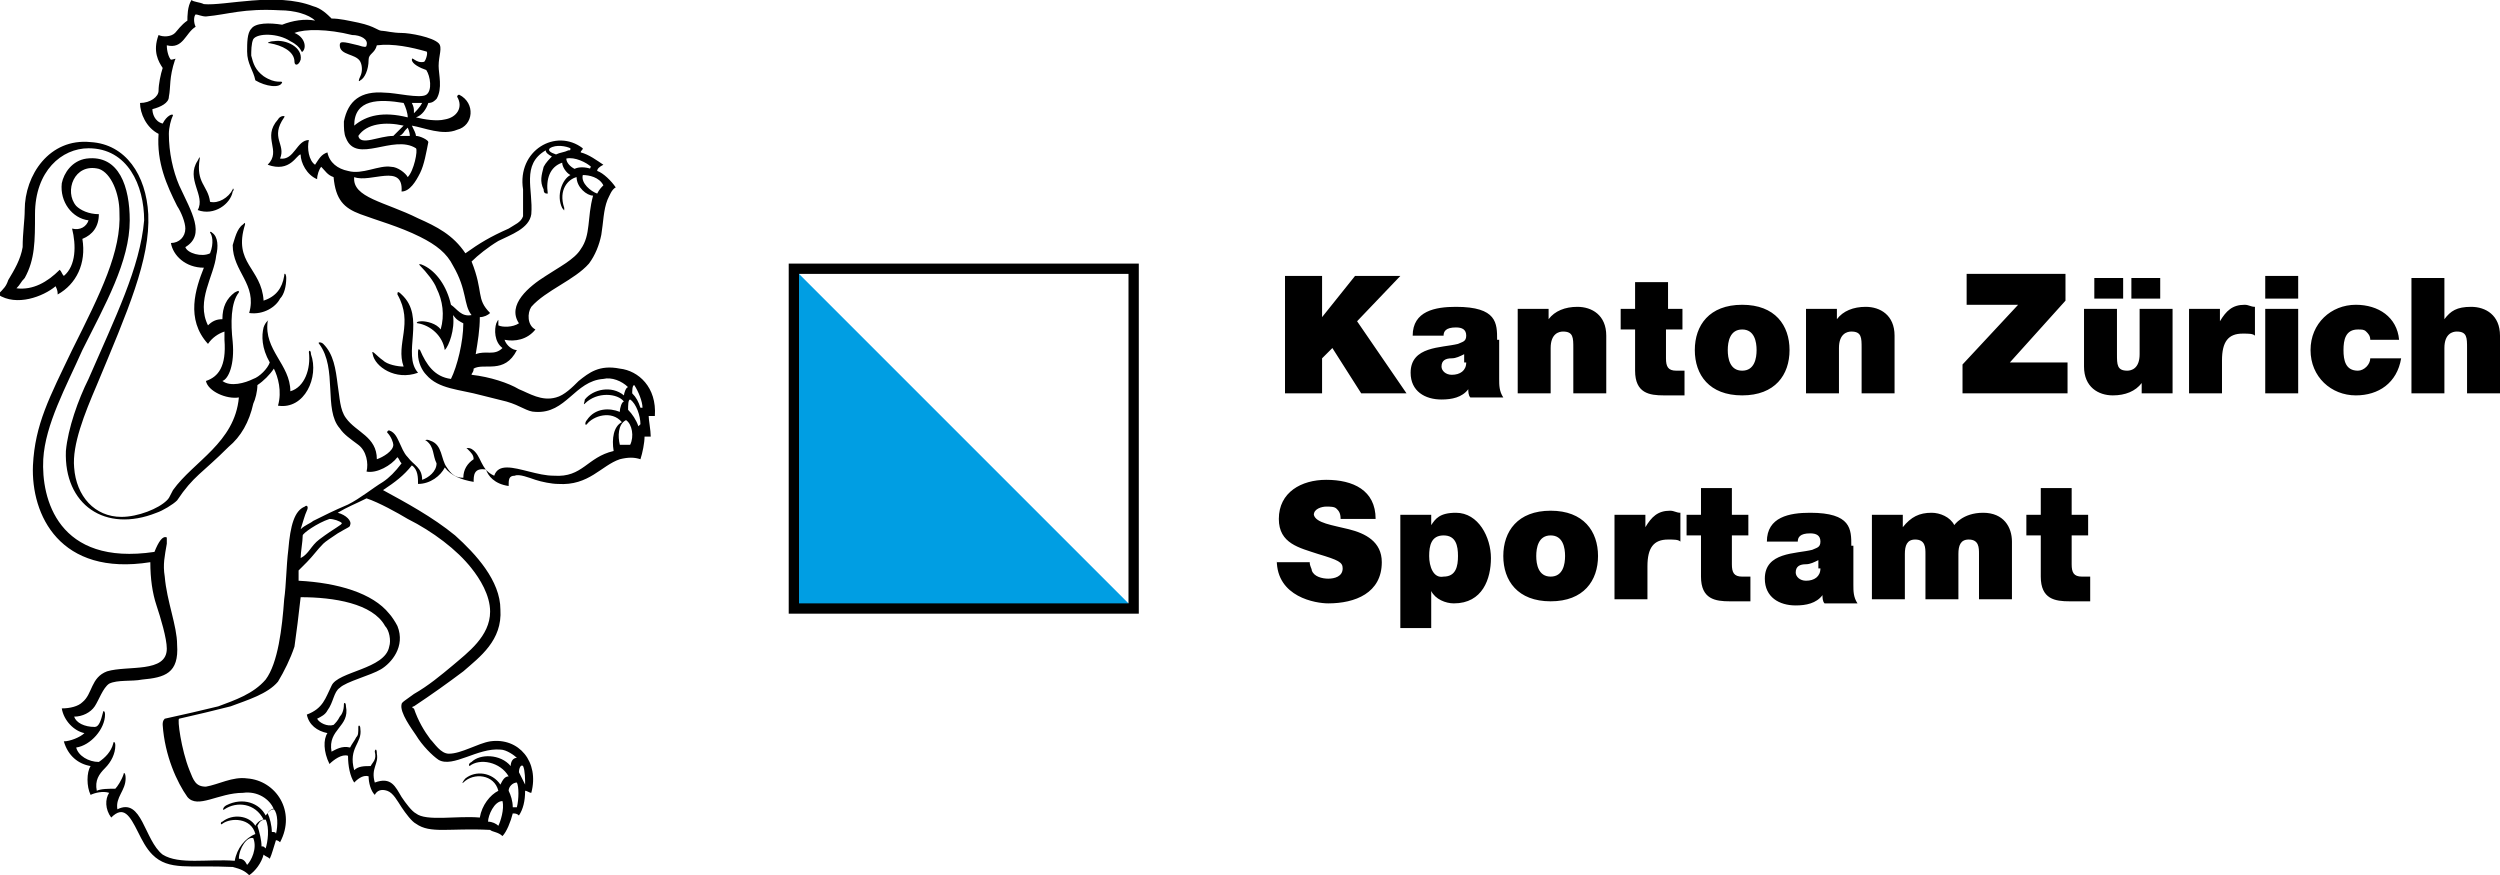 <?xml version="1.0" encoding="UTF-8"?> <svg xmlns="http://www.w3.org/2000/svg" xmlns:xlink="http://www.w3.org/1999/xlink" version="1.1" id="Ebene_1" x="0px" y="0px" viewBox="0 0 121.4 42.5" style="enable-background:new 0 0 121.4 42.5;" xml:space="preserve"> <style type="text/css"> .st0{fill:#009EE3;} </style> <g> <polygon class="st0" points="38.5,13 38.5,29.5 55,29.5 38.5,13 "></polygon> <g> <path d="M38.8,13.3h16v16h-16V13.3L38.8,13.3z M38.3,29.8h17v-17h-17V29.8L38.3,29.8z"></path> <path d="M20.8,5c-0.1,0.3-0.3,0.6-0.6,0.7c0.4,0.1,1,0.2,1.4,0.1c0.6-0.1,0.9-0.6,0.6-1.1c0,0,0-0.1,0.1-0.1 C23.1,5,23,6.1,22.2,6.3c-0.7,0.3-1.6-0.1-2.2-0.2c0.1,0.2,0.2,0.4,0.2,0.5c0.2,0,0.6,0.2,0.6,0.3c-0.1,0.5-0.2,1.1-0.4,1.5 c-0.2,0.4-0.5,0.9-0.9,0.9c0.1-1.4-1.5-0.4-2.3-0.7c-0.1,1,1.5,1.2,3.1,2c0.9,0.4,1.7,0.8,2.3,1.7c0.7-0.5,1.2-0.8,2.1-1.2 c0.3-0.2,0.6-0.3,0.7-0.6c0-0.2,0-0.9,0-1.3c-0.3-1.9,1.6-3,2.9-2c0,0.1-0.1,0.1-0.1,0.2c0.4,0.1,0.8,0.4,1.1,0.6 C29.1,8.1,29,8.2,29,8.3c0.3,0.1,0.7,0.5,0.9,0.8c-0.2,0.1-0.3,0.4-0.4,0.6c-0.2,0.5-0.2,1.1-0.3,1.7c-0.1,0.5-0.3,1-0.6,1.4 c-0.7,0.8-2.1,1.3-2.8,2.1c-0.2,0.3-0.2,0.9,0.2,1.1c-0.4,0.5-1,0.6-1.5,0.5c0.1,0.3,0.4,0.5,0.6,0.5c-0.6,1.2-1.6,0.6-2.1,0.9 c0,0.2-0.1,0.2-0.1,0.3c0.9,0.1,1.8,0.4,2.3,0.7c0.5,0.2,1.1,0.6,1.8,0.4c0.4-0.1,0.8-0.5,1.1-0.8c0.5-0.4,1-0.8,2-0.6 c0.9,0.1,1.8,0.9,1.7,2.3c-0.1,0-0.2,0-0.3,0c0,0.2,0.1,0.7,0.1,1c-0.1,0-0.2,0-0.3,0c0,0.3-0.1,0.8-0.2,1.1c-0.3-0.1-0.6-0.1-1,0 c-0.9,0.3-1.5,1.3-3,1.2c-0.3,0-0.8-0.1-1.1-0.2c-0.3-0.1-0.8-0.3-1-0.2c-0.3,0-0.3,0.2-0.3,0.5c-0.7-0.1-1-0.5-1.1-0.8 C23,22.7,23,23.1,23,23.4c-0.6-0.1-1.1-0.3-1.4-0.7c-0.2,0.4-0.7,0.8-1.3,0.8c0-0.3,0-0.7-0.3-0.9c-0.4,0.5-0.8,0.8-1.4,1.2 c1.1,0.6,2.4,1.3,3.5,2.2c1,0.9,2.2,2.2,2.2,3.6c0.1,1.5-1,2.3-1.8,3c-0.8,0.6-1.5,1.1-2.4,1.7c-0.1,0-0.1,0.1,0,0.1 c0.2,0.6,0.5,1.1,0.8,1.5c0.2,0.2,0.5,0.7,0.9,0.7c0.6,0,1.4-0.5,2-0.6c1.4-0.2,2.4,1,2,2.5c-0.1,0-0.2-0.1-0.3-0.1 c0,0.5-0.1,0.9-0.3,1.2c-0.1-0.1-0.2-0.1-0.3-0.1c-0.1,0.4-0.3,0.9-0.5,1.1c-0.2-0.2-0.5-0.2-0.6-0.3c-2-0.1-2.9,0.2-3.6-0.3 c-0.2-0.1-0.5-0.5-0.7-0.8c-0.2-0.3-0.4-0.7-0.7-0.8c-0.3-0.1-0.5,0-0.6,0.2c-0.2-0.2-0.3-0.6-0.3-0.9c-0.3-0.1-0.6,0.2-0.7,0.3 c-0.2-0.3-0.3-0.8-0.3-1.3c-0.3-0.1-0.7,0.2-0.9,0.4c-0.3-0.6-0.3-1.2-0.1-1.5c-0.5-0.1-0.9-0.4-1-0.9c0.8-0.3,0.9-0.8,1.2-1.4 c0.3-0.7,2.6-0.8,2.8-1.9c0.1-0.3,0-0.8-0.2-1c-0.6-1.1-2.5-1.4-4.1-1.4c-0.1,0.9-0.2,1.7-0.3,2.4c-0.2,0.6-0.5,1.2-0.8,1.7 c-0.5,0.6-1.5,0.9-2.3,1.2c-0.8,0.2-1.6,0.4-2.5,0.6c-0.1,0,0.1,1.5,0.5,2.5c0.2,0.5,0.3,0.8,0.8,0.8c0.6-0.1,1.3-0.5,2-0.4 c1.4,0.1,2.4,1.6,1.6,3.1c-0.1-0.1-0.2-0.1-0.2-0.1c-0.1,0.3-0.2,0.7-0.3,0.9c-0.1-0.1-0.2-0.1-0.3-0.2c-0.1,0.4-0.4,0.8-0.7,1 c-0.2-0.2-0.4-0.3-0.8-0.4c-2.1-0.1-3.1,0.2-3.9-0.6c-0.3-0.3-0.5-0.7-0.7-1.1c-0.4-0.8-0.7-1.3-1.3-0.7c-0.3-0.4-0.3-0.9-0.1-1.2 c-0.3-0.1-0.7,0-0.9,0.1c-0.2-0.4-0.2-1.1,0-1.4c-0.6-0.1-1.1-0.5-1.3-1.2c0.3,0,0.8-0.2,1-0.4c-0.5-0.1-1-0.6-1.1-1.2 c0.4,0,0.8-0.1,1-0.3c0.5-0.4,0.4-1.2,1.2-1.5c1-0.3,2.9,0.1,2.9-1.1c0-0.5-0.3-1.5-0.5-2.1c-0.2-0.6-0.3-1.3-0.3-2.1 C2.9,28,1.5,25,1.6,22.6c0.1-2,0.8-3.3,1.9-5.6c1.4-2.8,2.4-4.8,2.3-6.7c0-0.9-0.4-1.9-1-2.1C3.6,7.9,3.1,9.3,3.7,10 c0.2,0.2,0.6,0.4,1.1,0.4c0,0.6-0.3,1-0.8,1.2c0.2,1.2-0.3,2.2-1.2,2.7c0-0.1,0-0.2-0.1-0.4c-0.6,0.5-1.9,1-2.8,0.4 c0.3-0.3,0.4-0.4,0.5-0.7c0.3-0.5,0.6-1,0.7-1.6c0-0.7,0.1-1.3,0.1-1.8c0-1.7,1.2-3.5,3.2-3.3c1.7,0.1,2.7,1.6,2.8,3.5 c0.1,2.2-1,4.7-2.5,8.3c-0.6,1.4-1.2,2.9-1.1,4c0.1,1.4,1,2.4,2.3,2.4c0.8,0,1.8-0.4,2.2-0.8c0.1-0.1,0.1-0.1,0.3-0.5 c1-1.4,3-2.3,3.2-4.5C11,19.4,10.1,19,10,18.5c0.6-0.2,1-0.7,0.9-2c0-0.1,0-0.3,0-0.4c-0.3,0.1-0.6,0.3-0.8,0.6 C9,15.5,9.5,14,9.9,13c-0.9,0-1.5-0.6-1.6-1.2C8.7,11.8,9,11.5,9,11.1c0-0.3-0.2-0.8-0.4-1.1C8.1,9,7.6,7.9,7.7,6.5 C7.1,6.2,6.8,5.5,6.8,5c0.5,0,0.9-0.3,0.9-0.6c0-0.3,0.1-0.8,0.2-1.1C7.7,3,7.4,2.5,7.7,1.7c0.2,0.1,0.6,0.1,0.8-0.1 c0.1-0.1,0.3-0.4,0.6-0.6c0-0.2,0-0.7,0.2-1c0.1,0.1,0.4,0.1,0.6,0.2c1,0.1,3.5-0.6,5.3,0.1c0.4,0.1,0.7,0.4,0.9,0.6 c0.4,0,0.8,0.1,1.3,0.2c0.9,0.2,0.9,0.4,1.2,0.4c0.1,0,0.5,0.1,0.9,0.1c0.4,0,1.5,0.2,1.8,0.5c0.2,0.2,0,0.6,0,1.1 c0,0.4,0.2,1.1-0.1,1.6C21.1,4.9,21,5,20.8,5L20.8,5z M13.6,0.5c-1.8-0.1-2.5,0.2-3.6,0.3c-0.2,0-0.4-0.1-0.5-0.1 c-0.1,0.1-0.1,0.4,0,0.6C9,1.6,8.9,2.4,8.1,2.2C8.1,2.5,8.2,2.8,8.3,2.9c0.1,0,0.3-0.1,0.2,0C8.2,3.8,8.3,4.2,8.2,4.7 c0,0.3-0.4,0.5-0.8,0.6c0,0.2,0.1,0.6,0.5,0.7c0.2-0.4,0.5-0.5,0.5-0.4C8.3,5.8,8.2,6.2,8.2,6.5c0,0.9,0.2,1.8,0.5,2.5 c0.6,1.3,1.3,2.4,0.3,3c0.1,0.3,0.8,0.5,1.2,0.3c0.2-0.5,0.1-0.9,0-1c0,0,0-0.1,0.1,0c0.3,0.2,0.3,0.7,0.2,1.1 c-0.1,1-1,2.2-0.4,3.4c0.2-0.2,0.4-0.3,0.7-0.3c0-0.6,0.2-1,0.6-1.3c0.2-0.1,0.2-0.1,0.2,0c-0.4,0.5-0.4,1.5-0.3,2.4 c0.1,1.1-0.2,1.8-0.5,1.9c0.4,0.3,1.1,0.1,1.5-0.1c0.3-0.1,0.7-0.5,0.8-0.8c-0.4-0.7-0.4-1.3-0.3-1.7c0.1-0.3,0.3-0.4,0.2-0.3 c-0.2,1.4,1.1,2.1,1.1,3.4c0.7-0.2,1-1.1,0.9-1.9c0-0.1,0.1-0.1,0.1,0.1c0.4,1.1-0.3,2.7-1.6,2.5c0.2-0.7,0-1.4-0.2-1.8 c-0.2,0.3-0.5,0.6-0.8,0.8c0,0.3-0.1,0.7-0.2,0.9c-0.2,0.9-0.6,1.6-1.2,2.1c-1.3,1.3-1.7,1.4-2.5,2.6c-0.2,0.2-0.7,0.5-1,0.6 c-2.5,1-4.5-0.4-4.4-3c0.1-1.1,0.6-2.5,1.1-3.5c1.3-3,2.5-5.4,2.7-7.7C7,9,6.2,7.2,4.3,7.2c-1.3,0-2.6,1.1-2.6,3.2 c0,1.3,0,2.2-0.5,3.1C1,13.7,1,13.8,0.8,14c0.8,0.1,1.5-0.3,2.1-0.9C3,13.2,3,13.3,3.1,13.4c0.6-0.5,0.6-1.5,0.4-2.3 c0.4,0.1,0.7-0.1,0.8-0.4c-0.8-0.1-1.4-0.9-1.3-1.8c0.1-0.5,0.5-1.1,1.2-1.2c1.6-0.2,2.1,1.4,2.1,3c0,2-1.2,4.1-2.3,6.3 c-0.8,1.8-1.8,3.6-1.9,5.3c-0.1,1.9,0.7,5.2,5.4,4.5c0.2-0.5,0.4-0.8,0.6-0.7c0,0,0,0.1,0,0.3C8,27,7.9,27.4,8,28 c0.1,1.2,0.6,2.4,0.6,3.3C8.7,32.7,8,32.9,6.9,33c-0.5,0.1-1.2,0-1.6,0.2C5,33.4,4.8,34,4.6,34.3c-0.2,0.3-0.6,0.5-1,0.5 c0.1,0.3,0.5,0.5,1,0.5C4.8,35.3,4.9,35,5,34.6c0-0.1,0.1-0.1,0.1,0.1c0,0.7-0.7,1.5-1.4,1.6C3.8,36.7,4.3,37,4.8,37 c0.3-0.2,0.6-0.5,0.7-0.9c0-0.1,0.1-0.1,0.1,0.1c0,0.4-0.2,0.8-0.5,1.1c-0.3,0.3-0.5,0.6-0.4,1.1c0.2-0.1,0.6-0.1,0.9-0.1 c0.1-0.1,0.3-0.4,0.4-0.7c0-0.1,0.1-0.1,0.1,0.2c0,0.6-0.5,0.9-0.4,1.5c1.2-0.6,1.3,1.5,2.2,2.2c0.8,0.5,2.2,0.2,3.5,0.3 c0.1-0.6,0.5-1.1,1-1.3c-0.2-0.8-1.2-0.8-1.6-0.5c-0.1,0.1-0.1-0.1,0-0.1c0.5-0.4,1.3-0.3,1.6,0.2c0.1-0.2,0.3-0.3,0.4-0.3 c-0.4-0.8-1.3-0.9-1.9-0.5c-0.1,0.1-0.1-0.1,0.1-0.2c0.8-0.4,1.6-0.1,1.9,0.5c0.1-0.1,0.2-0.3,0.4-0.3c-0.2-0.5-0.8-0.9-1.5-0.8 c-1.2,0-2.2,0.8-2.7,0.2c-0.5-0.7-1.1-2-1.2-3.5c0-0.1,0-0.2,0.1-0.3c0.9-0.2,1.8-0.4,2.6-0.6c0.8-0.3,1.7-0.6,2.3-1.3 c0.6-0.8,0.8-2.5,0.9-3.9c0.1-0.7,0.1-1.6,0.2-2.4c0.1-1.2,0.3-1.9,0.8-2.1c0.1-0.1,0.2,0,0.1,0.2c-0.1,0.2-0.2,0.6-0.3,0.9 c0.2-0.2,0.5-0.3,0.6-0.4c0.6-0.3,1-0.5,1.7-0.8c0.6-0.3,1.2-0.8,1.7-1.1c0.3-0.2,0.6-0.5,0.9-0.9c-0.1-0.1-0.1-0.2-0.2-0.3 c-0.3,0.4-1,0.8-1.5,0.7c0.1-0.4,0-1-0.4-1.3c-0.4-0.3-0.7-0.5-0.9-0.8c-0.8-0.9-0.1-2.9-1-4.1c-0.1-0.1,0.1-0.1,0.2,0 c0.5,0.5,0.6,1.2,0.7,2c0.1,0.6,0.1,1.2,0.4,1.6c0.5,0.7,1.5,0.9,1.5,2c0.3-0.1,0.8-0.4,0.8-0.7c0-0.1-0.1-0.4-0.3-0.6 c0,0,0-0.1,0.1-0.1c0.3,0.1,0.4,0.4,0.5,0.6c0.1,0.2,0.2,0.5,0.4,0.7c0.3,0.4,0.7,0.5,0.7,1.1c0.3-0.1,0.7-0.4,0.7-0.8 c-0.2-0.4-0.1-0.8-0.5-1.1c-0.1,0,0-0.1,0.2,0c0.6,0.2,0.5,0.9,0.8,1.3c0.2,0.3,0.4,0.5,0.8,0.5c0-0.4,0.2-0.7,0.5-0.9 c0-0.2-0.1-0.3-0.3-0.5c-0.1,0,0-0.1,0.2,0c0.5,0.3,0.4,1,1.1,1.3c0.2-0.6,0.9-0.4,1.7-0.2c0.4,0.1,0.8,0.2,1.2,0.2 c1.4,0.1,1.6-0.9,2.9-1.2c-0.1-0.6,0-1.2,0.4-1.4c-0.5-0.6-1.4-0.3-1.7,0.1c-0.1,0.1-0.1-0.1,0-0.2c0.4-0.6,1.1-0.6,1.6-0.4 c0-0.2,0.1-0.5,0.2-0.5c-0.3-0.4-1.3-0.5-1.9,0.1c-0.1,0.1,0-0.1,0-0.2c0.4-0.5,1.3-0.7,1.9-0.2c0-0.1,0.1-0.4,0.2-0.4 c-0.3-0.3-0.8-0.5-1.2-0.4c-1.4,0.1-1.8,1.7-3.3,1.6c-0.4,0-0.7-0.3-1.4-0.5c-0.4-0.1-0.8-0.2-1.2-0.3c-1.1-0.3-2.1-0.3-2.7-1 c-0.2-0.2-0.4-0.6-0.4-1c0-0.2,0-0.3,0.1-0.2c0.3,0.7,0.7,1.3,1.5,1.4c0.3-0.6,0.6-1.8,0.6-2.7c-0.4-0.2-0.4-0.3-0.5-0.4 c0.1,0.7-0.2,1.5-0.4,1.7c-0.1-0.7-0.7-1.2-1.3-1.3c-0.1,0-0.1-0.1,0.2-0.1c0.2,0,0.7,0.1,0.9,0.4c0.2-0.7,0.1-1.4-0.2-2 c-0.1-0.3-0.5-0.8-0.8-1.1c-0.1-0.1,0-0.1,0.2,0c0.6,0.3,1.1,1,1.3,1.9c0.3,0.2,0.5,0.6,1,0.5c-0.4-0.5-0.2-1.2-0.9-2.4 c-0.3-0.6-0.8-1-1.6-1.4c-1-0.5-2.1-0.8-2.9-1.1c-0.8-0.3-1.2-0.7-1.3-1.8c-0.3-0.1-0.4-0.3-0.6-0.5c-0.1,0.1-0.2,0.4-0.2,0.6 c-0.5-0.2-0.8-0.8-0.8-1.2c-0.2,0-0.5,0.9-1.6,0.5c0.7-0.7-0.3-1.3,0.5-2.2c0.1-0.2,0.4-0.2,0.3-0.1c-0.7,1,0.1,1.3-0.2,2 c0.7,0.1,0.8-0.9,1.4-0.9c-0.1,0.4,0,1,0.3,1.2c0.2-0.3,0.3-0.5,0.6-0.6c0.1,0.5,0.5,0.8,1,0.9c0.7,0.2,1.5-0.3,2.1-0.2 c0.3,0,0.7,0.3,0.8,0.5c0.3-0.3,0.5-1.3,0.4-1.4c-1.1-0.7-2.9,0.8-3.4-0.5c-0.1-0.2-0.1-0.5-0.1-0.8c0.2-1,0.8-1.5,2-1.4 c0.5,0,1.7,0.3,2,0.1c0.3-0.2,0.2-0.9,0-1.2c-0.3-0.1-0.7-0.3-0.7-0.5c0-0.2,0.2,0.2,0.6,0.1c0.1-0.1,0.2-0.5,0.1-0.5 c-0.7-0.2-1.6-0.4-2.4-0.3c-0.1,0.4-0.4,0.4-0.4,0.7c0,0.5-0.2,0.9-0.4,1c-0.1,0.1-0.1,0,0-0.2c0.1-0.2,0.1-0.5,0-0.7 c-0.2-0.4-1-0.3-1-0.8c0-0.2,0.1-0.2,0.9,0c0.3,0.1,0.4,0.1,0.4,0c0.1-0.3-0.3-0.5-0.7-0.5c-1.2-0.3-2.3-0.3-2.8-0.1 c0.5,0.2,0.6,0.7,0.4,0.9c-0.1,0.1,0-0.2-0.6-0.5c-0.6-0.4-1.6-0.4-1.8-0.1c-0.1,0.2-0.1,0.6-0.1,0.8c0.1,0.4,0.2,0.7,0.6,1 c0.6,0.4,0.9,0.2,0.9,0.3c-0.1,0.3-0.8,0.2-1.3-0.1C12.3,3.4,12,3.1,12,2.5c0-0.4,0-0.9,0.2-1.1c0.2-0.3,0.9-0.3,1.5-0.2 C14.2,1,14.8,0.9,15.3,1C15,0.7,14.3,0.5,13.6,0.5L13.6,0.5z M17.2,6.1c0.6-0.5,1.4-0.7,2.6-0.4c0-0.2-0.1-0.5-0.2-0.7 C18.4,4.8,17.2,4.8,17.2,6.1L17.2,6.1z M20,5c0.1,0.2,0.1,0.3,0.1,0.4c0,0.1,0,0.1,0,0.1c0.1-0.1,0.3-0.3,0.4-0.5 C20.3,5,20.1,5,20,5L20,5z M17.4,6.6c0.1,0.5,1,0,1.7,0c0.2-0.2,0.4-0.4,0.5-0.5C18.7,5.9,17.8,6,17.4,6.6L17.4,6.6z M19.8,6.2 c0,0,0,0-0.1,0.1c-0.1,0.1-0.1,0.2-0.3,0.3c0.1,0,0.4,0,0.5,0C19.9,6.4,19.8,6.2,19.8,6.2L19.8,6.2z M27.7,7.2 c-0.2-0.1-0.7-0.2-1,0c-0.1,0.1,0,0.2,0.3,0.3c0.2-0.1,0.4-0.1,0.6-0.2C27.7,7.3,27.7,7.3,27.7,7.2L27.7,7.2z M26.4,9.2 c-0.2-0.4-0.1-0.7,0-1.1c0.1-0.2,0.3-0.4,0.4-0.5c-0.2-0.1-0.3-0.2-0.3-0.3c-1.2,0.7-0.6,1.9-0.7,3.1c-0.1,0.7-1,1-1.6,1.3 c-0.5,0.3-1,0.7-1.3,1c0.6,1.5,0.2,1.8,0.9,2.5c-0.1,0.1-0.3,0.2-0.5,0.2c0,0.6-0.1,1.2-0.2,1.8c0.5-0.2,0.9,0.1,1.3-0.3 c-0.4-0.3-0.4-0.9-0.3-1.2c0.1-0.2,0.1-0.2,0.1-0.1c0,0.1,0,0.2,0,0.2c0.2,0.1,0.7,0.1,1-0.1c-0.6-0.9,0.5-1.8,1.3-2.3 c0.6-0.4,1.4-0.8,1.7-1.3c0.5-0.7,0.3-1.5,0.6-2.6C28.5,9.5,28,9.1,28,8.6c-0.4,0.1-0.9,0.6-0.6,1.5c0,0.2,0,0.1-0.1,0 c-0.3-0.6,0-1.4,0.4-1.6c-0.2-0.1-0.4-0.4-0.4-0.6c-0.6,0.2-0.8,0.8-0.7,1.5C26.5,9.4,26.4,9.4,26.4,9.2L26.4,9.2z M28.7,8.1 c-0.2-0.2-0.8-0.5-1.2-0.4c0,0.2,0.2,0.4,0.4,0.5c0.2-0.1,0.5-0.1,0.8,0C28.6,8.2,28.7,8.1,28.7,8.1L28.7,8.1z M29.3,9 c-0.2-0.4-0.7-0.5-1-0.5c-0.1,0.4,0.4,0.8,0.7,0.9C29.1,9.2,29.2,9.1,29.3,9L29.3,9z M30.7,19.1c0.2,0.2,0.3,0.4,0.4,0.7 c0,0,0.1,0,0.1,0c0-0.3-0.2-0.8-0.4-1.1C30.7,18.7,30.7,19,30.7,19.1L30.7,19.1z M31.1,20.6c0-0.4-0.2-1-0.5-1.2 c-0.1,0-0.1,0.3-0.1,0.5c0.2,0.2,0.4,0.5,0.5,0.8C31,20.7,31.1,20.6,31.1,20.6L31.1,20.6z M30.4,20.4c-0.4,0.2-0.4,0.8-0.3,1.2 c0.2,0,0.3,0,0.5,0C30.8,21.2,30.7,20.6,30.4,20.4L30.4,20.4z M24.3,36.4c-1.1-0.1-2.3,0.9-3,0.5c-0.3-0.2-0.8-0.7-1.1-1.2 c-0.2-0.3-0.8-1.1-0.7-1.5c0-0.1,0.2-0.2,0.6-0.5c0.7-0.4,1.3-0.9,1.9-1.4c0.7-0.6,1.8-1.4,1.8-2.6c0-0.8-0.5-1.6-0.9-2.1 c-0.7-0.9-1.9-1.8-3.1-2.4c-0.5-0.3-1.4-0.8-2-1c-0.6,0.3-0.9,0.4-1.4,0.7c0.4,0.1,0.7,0.4,0.6,0.6c0,0.1-0.1,0.1-0.6,0.4 c-0.3,0.2-0.6,0.4-0.7,0.5c-0.3,0.3-0.5,0.6-0.8,0.9c-0.2,0.2-0.3,0.3-0.4,0.4c0,0.2,0,0.3,0,0.5c1.9,0.1,3.6,0.6,4.4,1.6 c0.1,0.1,0.3,0.4,0.4,0.6c0.4,1-0.3,1.8-0.8,2.1c-0.5,0.3-1.7,0.6-2,0.9c-0.3,0.2-0.3,0.7-0.6,1.1c-0.1,0.2-0.3,0.3-0.5,0.4 c0.1,0.2,0.5,0.4,0.8,0.3c0.1-0.1,0.2-0.2,0.3-0.4c0.1-0.1,0.2-0.3,0.2-0.6c0-0.1,0.1-0.1,0.1,0.1c0.2,1-0.9,1.1-0.7,2.2 c0.2-0.1,0.5-0.3,0.9-0.2c0.1-0.2,0.2-0.3,0.3-0.5c0.1-0.1,0.1-0.2,0.1-0.5c0-0.1,0.1-0.1,0.1,0.1c0.1,0.7-0.6,0.9-0.3,2 c0.2-0.2,0.5-0.2,0.8-0.2c0.1-0.2,0.3-0.3,0.2-0.7c0-0.1,0.1-0.2,0.1,0.1c0.1,0.5-0.3,0.7-0.1,1.4c0.8-0.3,1,0.2,1.3,0.7 c0.2,0.3,0.5,0.7,0.7,0.8c0.5,0.4,2,0.1,3.1,0.2c0.1-0.6,0.5-1.1,0.9-1.3c-0.2-0.8-1.2-0.9-1.7-0.4c-0.1,0.1,0-0.1,0.1-0.2 c0.5-0.4,1.3-0.3,1.7,0.3c0.1-0.2,0.2-0.4,0.4-0.4c-0.4-0.7-1.4-0.9-1.9-0.5c0,0-0.1-0.1,0.1-0.2c0.4-0.4,1.4-0.4,1.9,0.2 c0-0.2,0.1-0.4,0.3-0.4C25,36.7,24.6,36.4,24.3,36.4L24.3,36.4z M16,25.2c-0.6,0.2-1.3,0.7-1.3,0.8c0,0.3-0.1,0.8-0.1,1.1 c0.4-0.2,0.5-0.6,0.9-0.9c0.8-0.6,1.1-0.7,1.1-0.8C16.5,25.3,16.2,25.2,16,25.2L16,25.2z M25.5,38.1c0-0.2,0-0.7-0.1-0.9 c-0.1-0.1-0.2,0.1-0.2,0.3c0.1,0.2,0.2,0.4,0.3,0.6C25.4,38.1,25.4,38.1,25.5,38.1L25.5,38.1z M24.7,38.4c0.1,0.2,0.2,0.5,0.2,0.8 c0.1,0,0.1,0,0.2,0c0.1-0.4,0.1-1,0-1.2C24.9,38,24.7,38.2,24.7,38.4L24.7,38.4z M23.7,39.9c0.2,0,0.4,0.1,0.5,0.2 c0.1-0.2,0.3-0.8,0.2-1.2C24,38.9,23.7,39.6,23.7,39.9L23.7,39.9z M13.4,40.5c0.1-0.4,0.1-1-0.1-1.2c0-0.1-0.3,0.1-0.3,0.2 c0.1,0.2,0.2,0.6,0.2,0.9C13.3,40.4,13.4,40.4,13.4,40.5L13.4,40.5z M12.5,40.1c0.1,0.3,0.2,0.7,0.2,1c0.1,0,0.1,0,0.2,0.1 c0.1-0.3,0.2-1,0-1.4C12.7,39.8,12.6,39.9,12.5,40.1L12.5,40.1z M11.6,41.7c0.2,0,0.3,0.1,0.4,0.3c0.2-0.2,0.5-0.8,0.3-1.3 C12,40.6,11.6,41.2,11.6,41.7L11.6,41.7z"></path> </g> <path d="M14.6,2.9c-0.1,0.3-0.3,0.3-0.3,0.1c0-0.5-0.6-0.8-1.2-0.9c-0.2,0,0-0.1,0.2-0.1C13.9,1.9,14.7,2.3,14.6,2.9L14.6,2.9z"></path> <path d="M9.7,7.7C9.5,8.9,10.1,9,10.2,9.8c0.4,0.1,0.9-0.2,1.1-0.6c0-0.1,0.1,0,0,0.1c-0.1,0.6-0.9,1.2-1.7,0.9 C10,9.5,9,8.7,9.6,7.8C9.7,7.6,9.7,7.6,9.7,7.7L9.7,7.7z"></path> <path d="M11.8,10.9c0.1-0.1,0.1-0.1,0.1,0c-0.6,1.9,0.8,2.1,0.9,3.7c0.6-0.2,0.9-0.6,1-1.2c0-0.2,0.1-0.1,0.1,0.1 c0,0.4-0.1,0.8-0.3,1c-0.2,0.4-0.8,0.8-1.5,0.7c0.4-1.4-0.8-2-0.8-3.3C11.4,11.6,11.5,11.1,11.8,10.9L11.8,10.9z"></path> <path d="M19.3,14.3c0-0.1,0-0.2,0.2,0c1.2,1.1,0,2.9,0.8,3.8c-1.1,0.4-2.1-0.3-2.2-0.9c-0.1-0.3,0.2,0.1,0.5,0.3 c0.2,0.2,0.7,0.3,1,0.3C19.2,16.7,20.1,15.7,19.3,14.3L19.3,14.3z"></path> <path d="M62,27.2c0,1.8,1.9,2.1,2.5,2.1c1.3,0,2.6-0.5,2.6-2c0-1-0.8-1.4-1.6-1.6c-0.8-0.2-1.6-0.3-1.7-0.7c0-0.3,0.4-0.4,0.6-0.4 c0.2,0,0.4,0,0.5,0.1c0.1,0.1,0.2,0.2,0.2,0.5h1.7c0-1.4-1.1-1.9-2.4-1.9c-1.2,0-2.3,0.6-2.3,1.9c0,1.2,1,1.4,1.9,1.7 c1,0.3,1.2,0.4,1.2,0.7c0,0.4-0.4,0.5-0.7,0.5c-0.3,0-0.7-0.1-0.8-0.4c0-0.1-0.1-0.2-0.1-0.4H62L62,27.2z M69.4,27 c0-0.5,0.1-1,0.7-1c0.6,0,0.7,0.5,0.7,1c0,0.5-0.1,1-0.7,1C69.6,28.1,69.4,27.5,69.4,27L69.4,27z M67.9,30.5h1.6v-1.8h0 c0.2,0.4,0.7,0.6,1.1,0.6c1.4,0,1.8-1.2,1.8-2.2c0-1-0.6-2.2-1.7-2.2c-0.8,0-1,0.3-1.2,0.6h0V25h-1.5V30.5L67.9,30.5z M77.6,27 c0-1.2-0.7-2.2-2.3-2.2c-1.6,0-2.3,1-2.3,2.2c0,1.2,0.7,2.2,2.3,2.2C76.9,29.2,77.6,28.2,77.6,27L77.6,27z M76,27 c0,0.4-0.1,1-0.7,1c-0.6,0-0.7-0.6-0.7-1c0-0.4,0.1-1,0.7-1C75.9,26,76,26.6,76,27L76,27z M78.4,29.1H80v-1.6c0-0.9,0.3-1.3,1-1.3 c0.3,0,0.5,0,0.6,0.1v-1.4c-0.2,0-0.3-0.1-0.5-0.1c-0.6,0-0.9,0.3-1.2,0.8h0V25h-1.5V29.1L78.4,29.1z M84.2,23.7h-1.6V25h-0.7v1 h0.7v2c0,1.1,0.7,1.2,1.4,1.2c0.3,0,0.7,0,1,0v-1.2c-0.1,0-0.2,0-0.4,0c-0.4,0-0.5-0.2-0.5-0.6v-1.4h0.8v-1h-0.8V23.7L84.2,23.7z M88.4,27.6c0,0.4-0.3,0.6-0.7,0.6c-0.3,0-0.5-0.2-0.5-0.4c0-0.3,0.2-0.4,0.5-0.4c0.2,0,0.4-0.1,0.6-0.2V27.6L88.4,27.6z M89.9,26.5c0-0.8,0-1.6-2-1.6c-1,0-2.1,0.2-2.1,1.4h1.5c0-0.2,0.1-0.4,0.6-0.4c0.3,0,0.5,0.1,0.5,0.4c0,0.3-0.2,0.3-0.4,0.4 c-0.8,0.2-2.3,0.1-2.3,1.4c0,0.9,0.7,1.3,1.5,1.3c0.5,0,1-0.1,1.3-0.5h0c0,0.1,0,0.3,0.1,0.4h1.6c-0.2-0.3-0.2-0.6-0.2-0.9V26.5 L89.9,26.5z M90.9,29.1h1.6v-2.2c0-0.4,0.1-0.7,0.5-0.7c0.5,0,0.5,0.4,0.5,0.7v2.2h1.6v-2.2c0-0.4,0.1-0.7,0.5-0.7 c0.5,0,0.5,0.4,0.5,0.7v2.2h1.6v-2.8c0-0.7-0.4-1.4-1.4-1.4c-1,0-1.4,0.6-1.4,0.6c-0.2-0.4-0.7-0.6-1.1-0.6c-0.6,0-1,0.2-1.4,0.7h0 V25h-1.5V29.1L90.9,29.1z M100.7,23.7h-1.6V25h-0.7v1h0.7v2c0,1.1,0.7,1.2,1.4,1.2c0.3,0,0.7,0,1,0v-1.2c-0.1,0-0.2,0-0.4,0 c-0.4,0-0.5-0.2-0.5-0.6v-1.4h0.8v-1h-0.8V23.7L100.7,23.7z"></path> <path d="M62.4,19.1h1.8v-1.7l0.5-0.5l1.4,2.2h2.2l-2.4-3.5l2.1-2.2h-2.2l-1.6,2h0v-2h-1.8V19.1L62.4,19.1z M71.2,17.6 c0,0.4-0.3,0.6-0.7,0.6c-0.3,0-0.5-0.2-0.5-0.4c0-0.3,0.2-0.4,0.5-0.4c0.2,0,0.4-0.1,0.6-0.2V17.6L71.2,17.6z M72.7,16.5 c0-0.8,0-1.6-2-1.6c-1,0-2.1,0.2-2.1,1.4h1.5c0-0.2,0.1-0.4,0.6-0.4c0.3,0,0.5,0.1,0.5,0.4c0,0.3-0.2,0.3-0.4,0.4 c-0.8,0.2-2.3,0.1-2.3,1.4c0,0.9,0.7,1.3,1.5,1.3c0.5,0,1-0.1,1.3-0.5h0c0,0.1,0,0.3,0.1,0.4h1.6c-0.2-0.3-0.2-0.6-0.2-0.9V16.5 L72.7,16.5z M73.7,19.1h1.6v-2.2c0-0.7,0.4-0.8,0.6-0.8c0.5,0,0.5,0.3,0.5,0.8v2.2h1.6v-2.8c0-1-0.7-1.4-1.4-1.4 c-0.6,0-1.1,0.2-1.4,0.6h0V15h-1.5V19.1L73.7,19.1z M81,13.7h-1.6V15h-0.7v1h0.7v2c0,1.1,0.7,1.2,1.4,1.2c0.3,0,0.7,0,1,0v-1.2 c-0.1,0-0.2,0-0.4,0c-0.4,0-0.5-0.2-0.5-0.6v-1.4h0.8v-1H81V13.7L81,13.7z M86.9,17c0-1.2-0.7-2.2-2.3-2.2c-1.6,0-2.3,1-2.3,2.2 c0,1.2,0.7,2.2,2.3,2.2C86.2,19.2,86.9,18.2,86.9,17L86.9,17z M85.3,17c0,0.4-0.1,1-0.7,1c-0.6,0-0.7-0.6-0.7-1c0-0.4,0.1-1,0.7-1 C85.2,16,85.3,16.6,85.3,17L85.3,17z M87.7,19.1h1.6v-2.2c0-0.7,0.4-0.8,0.6-0.8c0.5,0,0.5,0.3,0.5,0.8v2.2H92v-2.8 c0-1-0.7-1.4-1.4-1.4c-0.6,0-1.1,0.2-1.4,0.6h0V15h-1.5V19.1L87.7,19.1z M95.3,19.1h5.1v-1.5h-2.8l2.7-3v-1.3h-4.8v1.5H98l-2.7,2.9 V19.1L95.3,19.1z M103.5,14.5h1.4v-1h-1.4V14.5L103.5,14.5z M101.7,14.5h1.4v-1h-1.4V14.5L101.7,14.5z M105.5,15h-1.6v2.2 c0,0.7-0.4,0.8-0.6,0.8c-0.5,0-0.5-0.3-0.5-0.8V15h-1.6v2.8c0,1,0.7,1.4,1.4,1.4c0.6,0,1.1-0.2,1.4-0.6h0v0.5h1.5V15L105.5,15z M106.3,19.1h1.6v-1.6c0-0.9,0.3-1.3,1-1.3c0.3,0,0.5,0,0.6,0.1v-1.4c-0.2,0-0.3-0.1-0.5-0.1c-0.6,0-0.9,0.3-1.2,0.8h0V15h-1.5 V19.1L106.3,19.1z M110,19.1h1.6V15H110V19.1L110,19.1z M111.6,13.4H110v1.1h1.6V13.4L111.6,13.4z M116.5,16.5 c-0.1-1.1-1-1.7-2.1-1.7c-1.2,0-2.2,0.9-2.2,2.2c0,1.3,1,2.2,2.2,2.2c1.1,0,2-0.6,2.2-1.8h-1.5c0,0.3-0.3,0.6-0.6,0.6 c-0.6,0-0.7-0.5-0.7-1c0-0.5,0.1-1,0.7-1c0.2,0,0.3,0,0.4,0.1c0.1,0.1,0.2,0.2,0.2,0.4H116.5L116.5,16.5z M117.1,19.1h1.6v-2.2 c0-0.7,0.4-0.8,0.6-0.8c0.5,0,0.5,0.3,0.5,0.8v2.2h1.6v-2.8c0-1-0.7-1.4-1.4-1.4c-0.7,0-1,0.2-1.3,0.6h0v-2h-1.6V19.1L117.1,19.1z"></path> </g> </svg> 